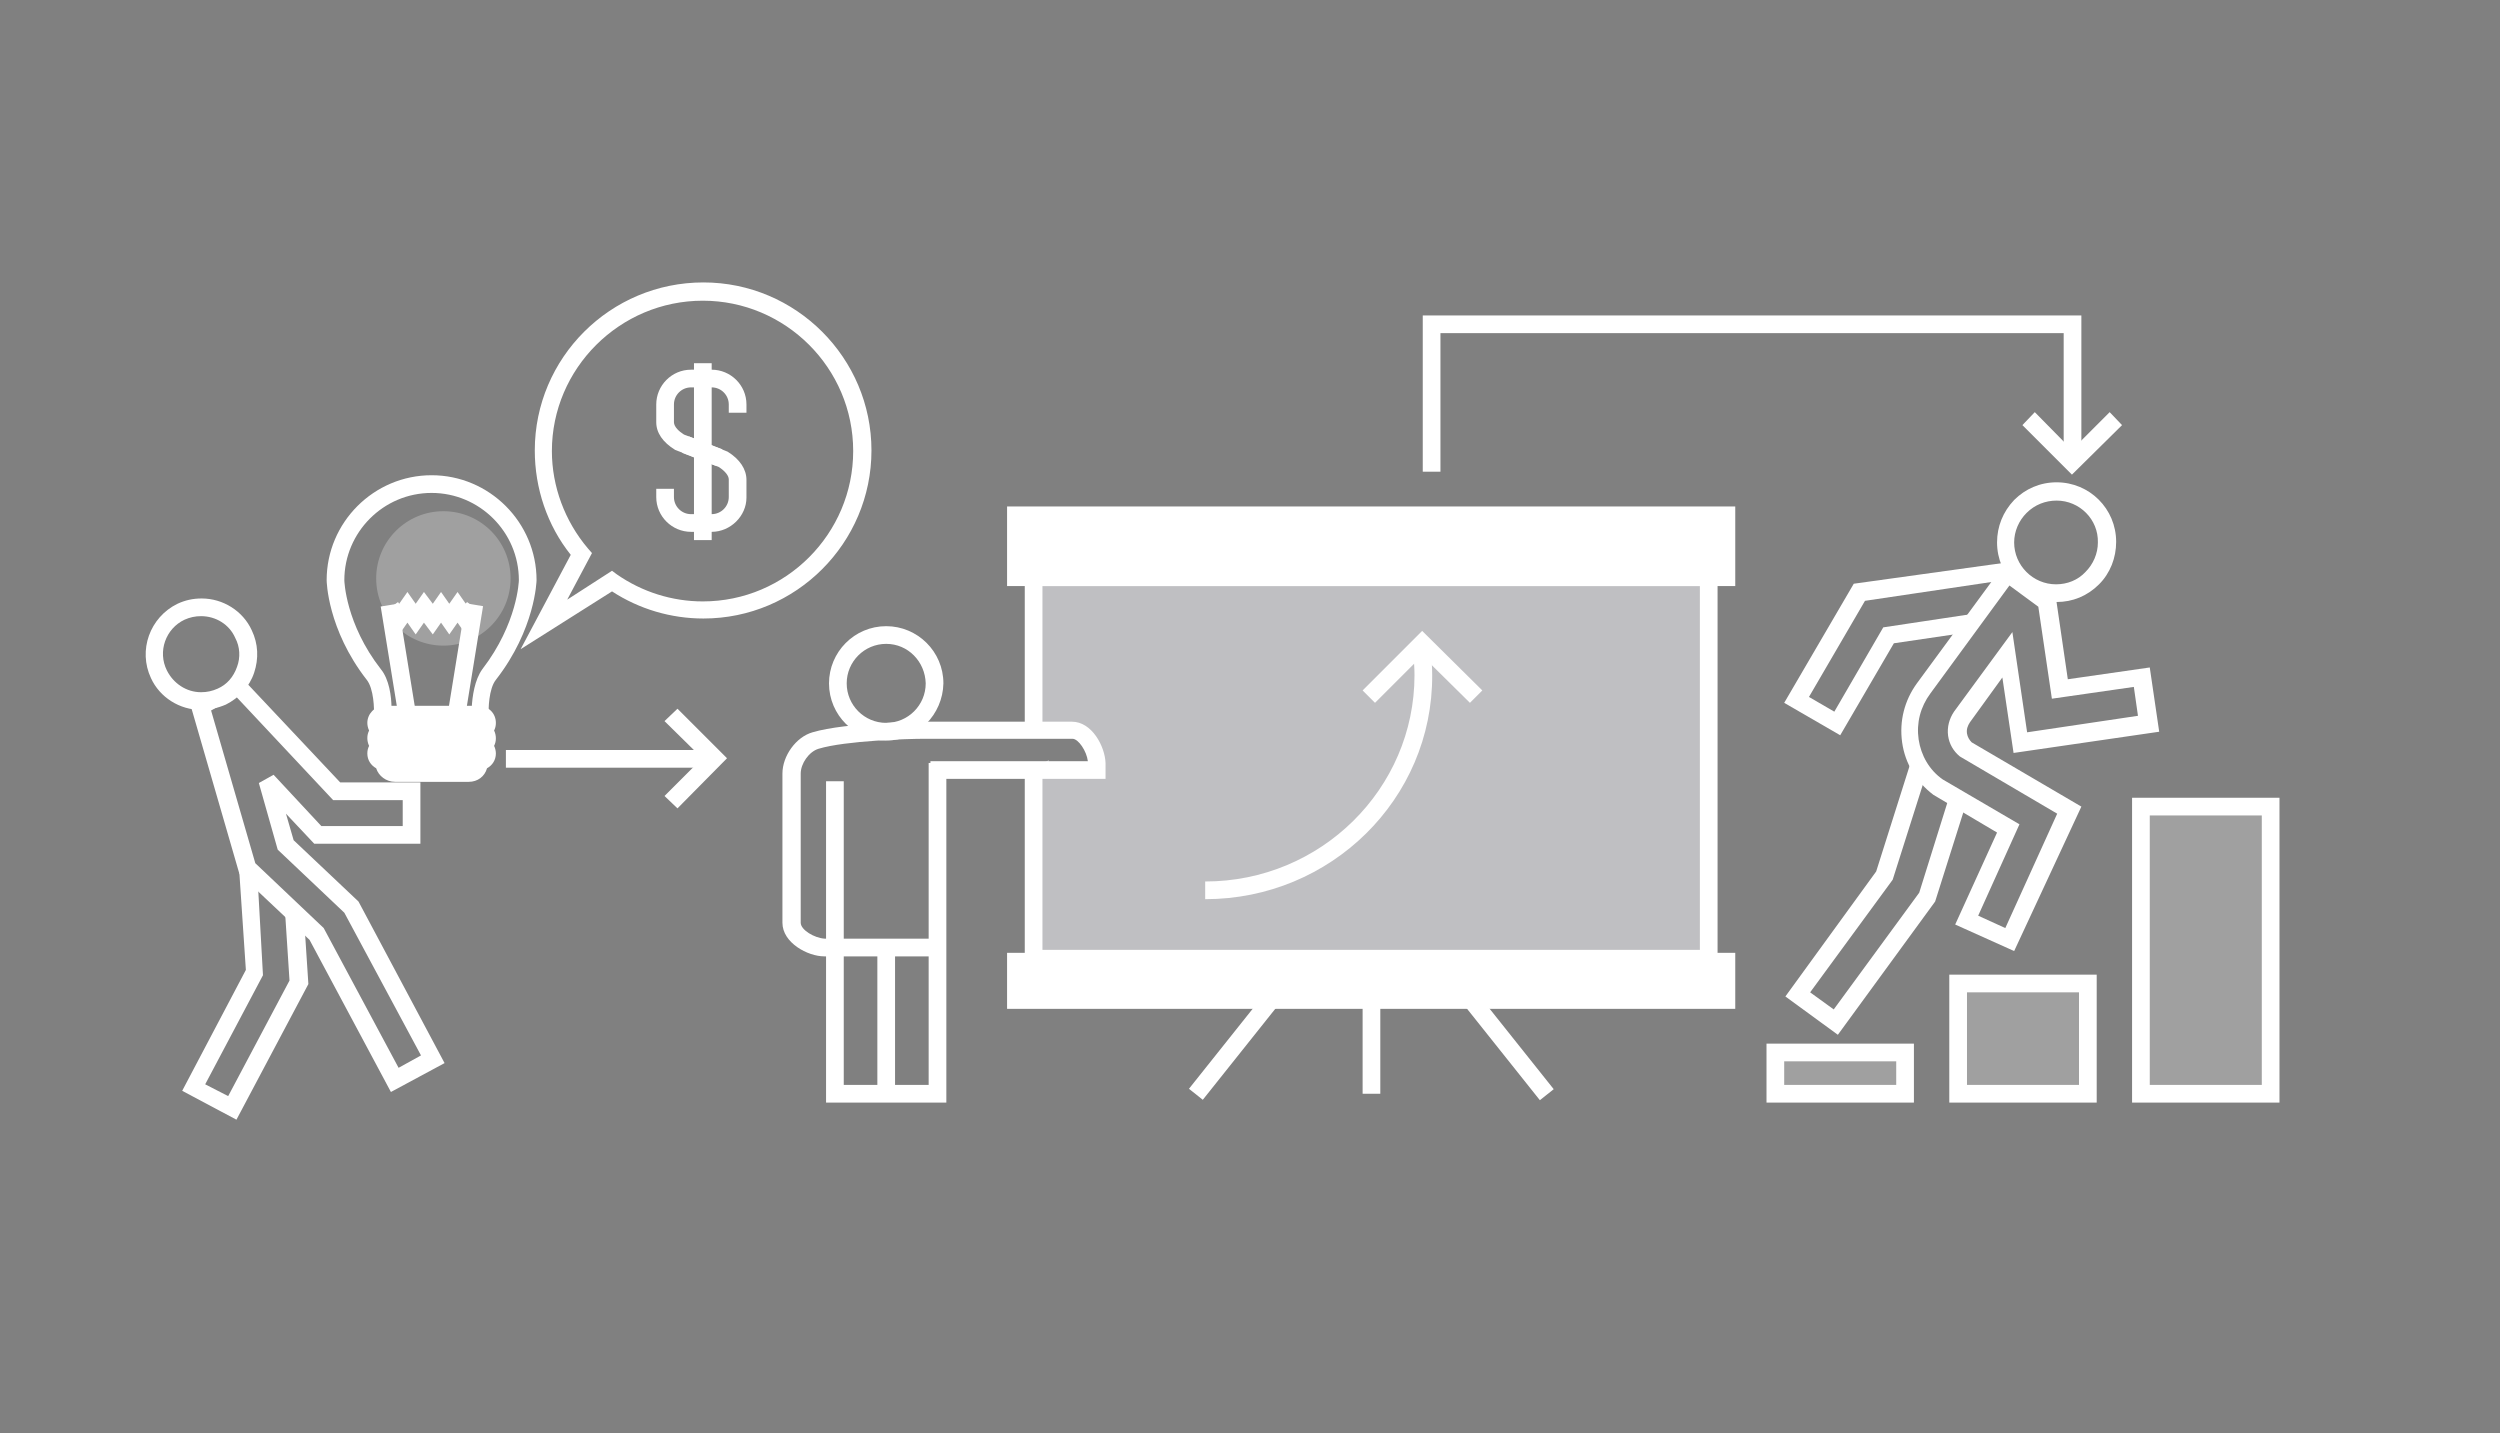 <?xml version="1.0" encoding="utf-8"?>
<!-- Generator: Adobe Illustrator 26.5.0, SVG Export Plug-In . SVG Version: 6.00 Build 0)  -->
<svg version="1.1" id="Layer_4" xmlns="http://www.w3.org/2000/svg" xmlns:xlink="http://www.w3.org/1999/xlink" x="0px" y="0px"
	 viewBox="0 0 424 243.1" style="enable-background:new 0 0 424 243.1;" xml:space="preserve">
<rect x="0" y="0" width="424" height="243.1" fill="#808080" stroke="none"/>
<style type="text/css">
	.st0{fill:none;}
	.st1{fill:#FFFFFF;}
	.st2{opacity:0.25;fill:#FFFFFF;enable-background:new    ;}
	.st3{opacity:0.53;fill:#F7F8FC;enable-background:new    ;}
	.st4{fill:#B5BEC0;}
	.st5{fill:#FDC305;}
	.st6{fill:#474F59;}
</style>
<rect x="12.6" y="0.2" class="st0" width="383.6" height="243.1"/>
<g>
	<g>
		<polygon class="st1" points="244.3,80 241.3,80 241.3,53.5 353,53.5 353,77 350,77 350,56.5 244.3,56.5 		"/>
	</g>
	<g>
		<polygon class="st1" points="351.4,80.5 343,72.1 345.1,69.9 351.4,76.3 357.8,69.9 359.9,72.1 		"/>
	</g>
</g>
<g>
	<g>
		<rect x="85.8" y="127.2" class="st1" width="34" height="3"/>
	</g>
	<g>
		<polygon class="st1" points="114.9,137.1 112.7,135 119.1,128.6 112.7,122.3 114.9,120.2 123.3,128.6 		"/>
	</g>
</g>
<g>
	<g>
		<path class="st1" d="M332.7,135c-0.6-0.4-1.2-0.8-1.7-1.2l-5.5,17.6L311,171.2l-4-2.9l14-19.1l5.9-18.6c-0.3-0.6-0.4-1.2-0.5-1.8
			c-0.3-0.4-0.5-0.9-0.8-1.3c-0.3-0.5-0.4-1-0.5-1.5l-6.9,21.8L302.8,169l8.9,6.5l16.5-22.6l5.5-17.4
			C333.3,135.3,333,135.2,332.7,135z"/>
	</g>
</g>
<g>
	<g>
		<path class="st1" d="M334.4,105.8c0.6-0.6,1.1-1.3,1.6-1.9l-16.6,2.5l-8.3,14.3l-4.3-2.5l9.5-16.3l21.5-3.2l0.3,2
			c0.7-1.2,1.6-2.3,2.5-3.3l-0.3-2L314.4,99l-11.8,20.2l9.5,5.5l9.1-15.6l12.2-1.8C333.6,106.8,334,106.3,334.4,105.8z"/>
	</g>
</g>
<g>
	<path class="st1" d="M341.6,161.3l-10-4.5l7.1-15.6l-10.8-6.4c-2.9-2.2-4.8-5.3-5.3-8.9s0.4-7.1,2.5-10l15.2-20.7l7.4,5.4l0.9,0.2
		l2.1,14.4l13.9-2l1.6,10.9l-24.7,3.6l-1.9-12.8l-5.5,7.6c-0.4,0.6-0.6,1.2-0.5,1.9c0.1,0.6,0.4,1.1,0.8,1.5l18.6,10.9L341.6,161.3z
		 M335.5,155.3l4.6,2.1l8.8-19.4l-16.5-9.7c-1.1-0.9-1.8-2.1-2-3.5c-0.2-1.5,0.2-2.9,1-4.1l9.9-13.5l2.5,17l18.8-2.8l-0.7-4.9
		l-13.9,2l-2.3-15.6l-4.9-3.6l-13.4,18.3c-1.7,2.3-2.4,5-2,7.8c0.4,2.7,1.8,5.2,4.1,6.8l13,7.6L335.5,155.3z"/>
</g>
<g>
	<path class="st1" d="M348.8,102.1c-5.6,0-10.1-4.5-10.1-10.1c0-2.7,1-5.2,2.9-7.2c1.9-1.9,4.4-3,7.2-3c5.6,0,10.1,4.5,10.1,10.1
		c0,2.7-1,5.3-2.9,7.2C354,101.1,351.5,102.1,348.8,102.1L348.8,102.1z M348.8,84.9c-1.9,0-3.7,0.7-5.1,2.1c-1.3,1.3-2.1,3.1-2.1,5
		c0,3.9,3.2,7.1,7.1,7.1v1.5v-1.5c1.9,0,3.7-0.7,5-2.1c1.3-1.3,2.1-3.1,2.1-5C355.9,88.1,352.7,84.9,348.8,84.9z"/>
</g>
<g>
	<rect x="301.1" y="178.5" class="st2" width="22" height="7"/>
	<path class="st1" d="M324.6,187h-25v-10h25V187z M302.6,184h19v-4h-19V184z"/>
</g>
<g>
	<rect x="332.1" y="166.8" class="st2" width="22" height="18.7"/>
	<path class="st1" d="M355.6,187h-25v-21.7h25V187z M333.6,184h19v-15.7h-19V184z"/>
</g>
<g>
	<rect x="363.1" y="136.8" class="st2" width="22" height="48.7"/>
	<path class="st1" d="M386.6,187h-25v-51.7h25V187z M364.6,184h19v-45.7h-19V184z"/>
</g>
<g>
	<path class="st3" d="M175.3,97.9v26.3c0.5,0.1,1.1,0.2,1.6,0.3c0.2,0,0.3-0.1,0.5-0.1c0.8-0.2,1.7-0.2,2.5-0.1
		c0.1-0.1,0.1-0.2,0.2-0.2c0.8-0.9,2.6-0.7,3.1,0.4c0.1,0.2,0.2,0.4,0.3,0.6c0.1,0.1,0.3,0.2,0.4,0.3c0.2,0.2,0.3,0.4,0.4,0.6
		c0.1,0.2,0.1,0.3,0.1,0.5c0.1,0.3,0,0.5,0,0.8c-0.1,0.2-0.1,0.3-0.2,0.5c0,0,0,0,0,0.1c0.2-0.1,0.4-0.1,0.6-0.1c2.6,0,2.6,4,0,4
		c-1.5,0-2.1-1.4-1.9-2.5c-0.2,0.3-0.5,0.5-0.8,0.6c-0.2,0.1-0.3,0.2-0.5,0.2c-0.2,0.8-0.8,1.4-1.8,1.4c-1.5,0-2.2-1.4-1.9-2.6
		c-0.5,0.3-0.9,0.5-1.5,0.7c-0.2,0.1-0.3,0.1-0.5,0.2c-0.2,0.2-0.5,0.4-0.7,0.5v32.4h114.5V97.9H175.3z"/>
	<path class="st1" d="M173.8,96.4v27.7c1,0,2,0.1,3,0.3v-25h111.5v61.7H176.8v-31.7c-0.1,0-0.2,0.1-0.3,0.1
		c-0.7,0.3-1.5,0.4-2.2,0.5c-0.2,0-0.3,0-0.5,0v34.1h117.5V96.4H173.8z"/>
</g>
<g>
	<rect x="172.3" y="87.4" class="st1" width="120.5" height="10.5"/>
	<path class="st1" d="M294.3,99.4H170.8V85.9h123.5V99.4z M173.8,96.4h117.5v-7.5H173.8V96.4z"/>
</g>
<g>
	<rect x="172.3" y="163.1" class="st4" width="120.5" height="6.5"/>
	<path class="st1" d="M294.3,171.1H170.8v-9.5h123.5V171.1z"/>
</g>
<g>
	<rect x="231.1" y="169.6" class="st1" width="3" height="15.9"/>
</g>
<g>
	<g>
		
			<rect x="199" y="176.1" transform="matrix(0.623 -0.782 0.782 0.623 -60.04 230.565)" class="st1" width="20.4" height="3"/>
	</g>
	<g>
		
			<rect x="254.5" y="167.4" transform="matrix(0.782 -0.623 0.623 0.782 -54.855 198.289)" class="st1" width="3" height="20.4"/>
	</g>
</g>
<g>
	<polygon class="st1" points="249.3,119.2 241.2,111.2 233.2,119.2 231.1,117.1 241.2,107 251.4,117.1 	"/>
</g>
<g>
	<path class="st1" d="M204.4,152.5v-3c19.6,0,35.5-15.7,35.5-35c0-1.2-0.1-2.4-0.2-3.6l3-0.3c0.1,1.3,0.2,2.6,0.2,3.9
		C243,135.5,225.7,152.5,204.4,152.5z"/>
</g>
<g>
	<path class="st1" d="M157.8,162.2h-18c-2.8,0-7.1-2.3-7.1-5.7v-25.3c0-3,2.3-6.2,5.1-7c5.7-1.7,18.6-1.8,18.7-1.8h25.3l0,0
		c3.4,0,5.6,4.2,5.7,7v2.7h-29.7v-3h26.7c-0.2-1.7-1.6-3.8-2.6-3.8l0,0h-25.3c-2.4,0-13.2,0.3-17.8,1.7c-1.6,0.5-3,2.5-3,4.2v25.3
		c0,1.2,2.3,2.6,4.1,2.7h18L157.8,162.2L157.8,162.2z"/>
</g>
<g>
	<path class="st5" d="M141.6,132.5v54V132.5z"/>
	<path class="st5" d="M159,132.5v54V132.5z"/>
</g>
<path class="st5" d="M150.3,159.4v27.1V159.4z"/>
<g>
	<path class="st1" d="M150.3,125.6c-5.3,0-9.7-4.3-9.7-9.7c0-5.3,4.3-9.7,9.7-9.7c5.3,0,9.7,4.3,9.7,9.7
		C159.9,121.2,155.6,125.6,150.3,125.6z M150.3,109.2c-3.7,0-6.7,3-6.7,6.7s3,6.7,6.7,6.7s6.7-3,6.7-6.7
		C156.9,112.2,154,109.2,150.3,109.2z"/>
</g>
<g>
	<g>
		<polygon class="st1" points="160.5,187 140.1,187 140.1,132.5 143.1,132.5 143.1,184 157.5,184 157.5,129.4 160.5,129.4 		"/>
	</g>
</g>
<g>
	<rect x="148.8" y="159.4" class="st1" width="3" height="27.1"/>
</g>
<g>
	<path class="st1" d="M34.1,120.4c-3.6,0-7-2.1-8.5-5.4c-2.2-4.7-0.2-10.3,4.5-12.6c1.3-0.6,2.6-0.9,4.1-0.9c3.6,0,7,2.1,8.5,5.4
		c1.1,2.3,1.2,4.8,0.4,7.2c-0.8,2.4-2.6,4.3-4.8,5.4C36.9,120.1,35.5,120.4,34.1,120.4z M34.1,104.5c-1,0-1.9,0.2-2.8,0.6
		c-3.2,1.5-4.6,5.4-3,8.6c1.1,2.2,3.3,3.7,5.8,3.7c1,0,1.9-0.2,2.8-0.6c1.6-0.7,2.7-2,3.3-3.7c0.6-1.6,0.5-3.4-0.3-4.9
		C38.9,105.9,36.6,104.5,34.1,104.5z"/>
</g>
<g>
	<g>
		<path class="st1" d="M51.1,154.8c-0.8,0.3-1.6,0.1-2.2-0.4c-0.2-0.1-0.3-0.3-0.5-0.4c0,0,0,0-0.1,0l0.8,12.3l-10.4,19.6l-3.9-2
			l9.8-18.5L43.8,151l0.9-0.1c-0.9-0.9-1.6-1.8-2-2.9l-2.1,0.1l1.1,16.4L30.9,185l9.2,4.9l12.2-23l-0.8-12.2
			C51.4,154.7,51.3,154.8,51.1,154.8z"/>
	</g>
</g>
<g>
	<g>
		<path class="st1" d="M60.8,152.9l-11-10.4l-1.3-4.5l4.8,5.1h18v-10.4H57.7l-16-17c-0.1,0.1-0.1,0.2-0.2,0.3
			c-1.5,1.7-3.8,2.4-6,2.6c-0.7,0.1-1.5,0.1-2.3,0l-1,0.6l8.4,29l11.9,11.2l13.8,25.8l9.1-4.9L60.8,152.9z M54.9,157.4l-11.6-11
			l-7.5-25.9l4.2-2.4l16.5,17.6h11.8v4.4H54.5l-8.1-8.7l-2.5,1.4l3.2,11.3l11.3,10.7l13,24.2l-3.8,2.1L54.9,157.4z"/>
	</g>
</g>
<g>
	<g>
		<path class="st2" d="M86.6,98.1c0,6.3-5.1,11.4-11.4,11.4s-11.4-5.1-11.4-11.4s5.1-11.4,11.4-11.4C81.5,86.7,86.6,91.8,86.6,98.1z
			"/>
		<g>
			<path class="st1" d="M81.6,123.1H64.9v-1.5l-1.5-0.2c0.1-1.1,0-4.6-1.2-6.1c-6.7-8.6-6.8-16.8-6.8-16.9c0-9.8,8-17.8,17.8-17.8
				S91,88.6,91,98.4c0,0.1-0.2,8.3-6.9,16.9c-1.2,1.5-1.3,5-1.2,6.1l-1.5,0.2v1.5H81.6z M66.4,120.1H80c0.1-2,0.5-4.8,1.8-6.6
				c6-7.8,6.2-15,6.2-15.1c0-8.2-6.7-14.8-14.8-14.8c-8.2,0-14.8,6.7-14.8,14.8c0,0.1,0.2,7.4,6.2,15.1
				C66,115.2,66.4,118.1,66.4,120.1z"/>
		</g>
		<g>
			<g>
				<path class="st1" d="M69.1,121.5L66,102.6L69.1,121.5z"/>
				
					<rect x="66.1" y="102.5" transform="matrix(0.987 -0.16 0.16 0.987 -17.075 12.271)" class="st1" width="3" height="19.2"/>
			</g>
			<g>
				<path class="st1" d="M77.4,121.5l3.1-18.9L77.4,121.5z"/>
				
					<rect x="69.3" y="110.6" transform="matrix(0.16 -0.987 0.987 0.16 -44.356 171.977)" class="st1" width="19.2" height="3"/>
			</g>
		</g>
		<g>
			<polygon class="st1" points="67.7,107.6 65.1,103.9 67.5,102.1 67.7,102.4 69.1,100.4 70.5,102.4 71.9,100.4 73.4,102.4 
				74.8,100.4 76.2,102.4 77.6,100.4 79,102.4 79.2,102.1 81.7,103.9 79,107.6 77.6,105.6 76.2,107.6 74.8,105.6 73.4,107.6 
				71.9,105.6 70.5,107.6 69.1,105.6 			"/>
		</g>
		<g>
			<path class="st1" d="M82.7,125.2c0-0.6-0.4-1.2-1-1.3c0.6-0.2,1-0.7,1-1.3c0-0.7-0.6-1.3-1.3-1.4h-2.8H68h-2.8
				c-0.7,0-1.3,0.6-1.3,1.4c0,0.6,0.4,1.2,1,1.3c-0.6,0.2-1,0.7-1,1.3c0,0.6,0.4,1.2,1,1.3c-0.6,0.2-1,0.7-1,1.3
				c0,0.7,0.6,1.3,1.3,1.4v0.1c0,1,0.8,1.8,1.9,1.8h2.8h6.9h2.8c1,0,1.9-0.8,1.9-1.8v-0.1c0.7,0,1.3-0.6,1.3-1.4
				c0-0.6-0.4-1.2-1-1.3C82.2,126.3,82.7,125.8,82.7,125.2z"/>
			<path class="st1" d="M79.5,132.6H67c-1.5,0-2.8-1-3.2-2.3c-0.9-0.5-1.5-1.4-1.5-2.5c0-0.5,0.1-0.9,0.3-1.3
				c-0.2-0.4-0.3-0.9-0.3-1.3c0-0.5,0.1-0.9,0.3-1.3c-0.2-0.4-0.3-0.9-0.3-1.3c0-1.5,1.2-2.8,2.8-2.9h16.2c1.6,0.1,2.8,1.3,2.8,2.9
				c0,0.5-0.1,0.9-0.3,1.3c0.2,0.4,0.3,0.9,0.3,1.3c0,0.5-0.1,0.9-0.3,1.3c0.2,0.4,0.3,0.9,0.3,1.3c0,1.1-0.6,2-1.5,2.5
				C82.2,131.7,81,132.6,79.5,132.6z M65.4,127.8l1.3,1.4v0.1c0,0.2,0.2,0.3,0.4,0.3h12.4c0.2,0,0.4-0.2,0.4-0.3v-0.1l1.3-1.4l0,0
				c0,0,0,0.1,0.1,0.1v-0.2l0,0l0,0v-2.4l0,0v-2.6h-16v2.6l0,0v2.4l0,0L65.4,127.8L65.4,127.8L65.4,127.8L65.4,127.8z"/>
		</g>
	</g>
	<g>
		<path class="st6" d="M72.8,130.2"/>
	</g>
</g>
<path class="st1" d="M88.3,110.1l8.5-16c-4-5-6.1-11.3-6.1-17.7c0-15.7,12.8-28.5,28.6-28.5c15.7,0,28.5,12.8,28.5,28.5
	s-12.8,28.5-28.5,28.5c-5.5,0-10.9-1.6-15.5-4.6L88.3,110.1z M103.8,96.8l0.8,0.6c4.3,3,9.4,4.6,14.6,4.6
	c14.1,0,25.5-11.5,25.5-25.5c0-14.1-11.5-25.5-25.5-25.5c-14.1,0-25.6,11.5-25.6,25.5c0,6,2.2,11.9,6.1,16.5l0.7,0.8l-4.2,7.9
	L103.8,96.8z"/>
<g>
	<g>
		<g>
			<path class="st1" d="M121.4,79l-6.9-2.7c-2.1-1.3-3.2-2.9-3.2-4.7v-3c0-3.2,2.6-5.9,5.9-5.9h3.5c3.2,0,5.9,2.6,5.9,5.9V70h-3
				v-1.4c0-1.6-1.3-2.9-2.9-2.9h-3.5c-1.6,0-2.9,1.3-2.9,2.9v3c0,0.8,0.9,1.6,1.7,2.1l6.5,2.5L121.4,79z"/>
		</g>
		<g>
			<path class="st1" d="M120.7,90.2h-3.5c-3.2,0-5.9-2.6-5.9-5.9v-1.4h3v1.4c0,1.6,1.3,2.9,2.9,2.9h3.5c1.6,0,2.9-1.3,2.9-2.9v-3
				c0-0.6-0.6-1.4-1.7-2.1l-6.2-2.4l1.1-2.8l6.6,2.6c2.1,1.3,3.2,3,3.2,4.8v3C126.6,87.5,123.9,90.2,120.7,90.2z"/>
		</g>
		<g>
			<rect x="117.7" y="61.6" class="st1" width="3" height="30"/>
		</g>
	</g>
</g>
</svg>
